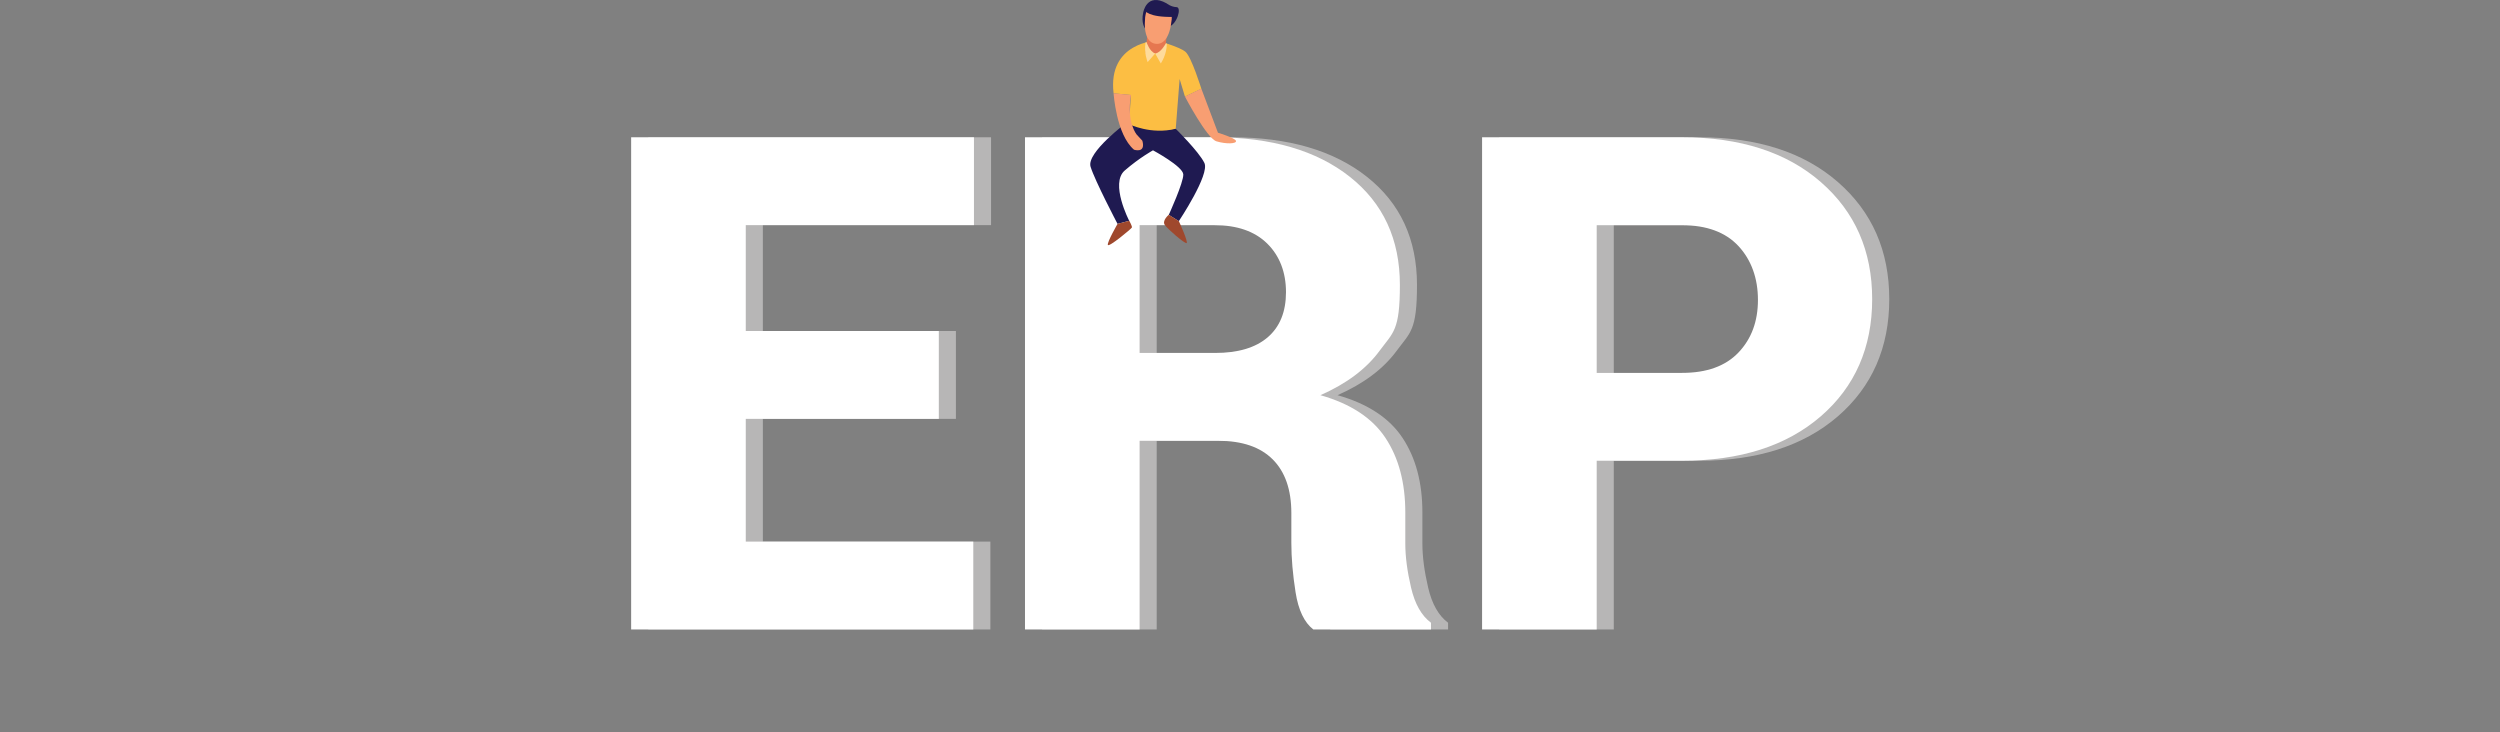<?xml version="1.0" encoding="UTF-8"?>
<svg id="Layer_2" data-name="Layer 2" xmlns="http://www.w3.org/2000/svg" version="1.1" viewBox="0 0 5265.4 1541.9">
  <rect x="0" y="0" width="5265.4" height="1541.9" fill="#808080" stroke="none"/>
  <defs>
    <style>
      .cls-1 {
        fill: #fcbe43;
      }

      .cls-1, .cls-2, .cls-3, .cls-4, .cls-5, .cls-6, .cls-7, .cls-8 {
        stroke-width: 0px;
      }

      .cls-2 {
        fill: #f89e72;
      }

      .cls-3 {
        fill: #1f1a51;
      }

      .cls-4 {
        fill: #9f482d;
      }

      .cls-5 {
        fill: #e67750;
      }

      .cls-6 {
        fill: #b7b6b6;
      }

      .cls-7 {
        fill: #fedb9b;
      }

      .cls-8 {
        fill: #fff;
      }
    </style>
  </defs>
  <path class="cls-6" d="M2013.3,882.2h-406.6v258.5h479.2v185.1h-720.6V289.1h722v185.1h-480.6v222.9h406.6v185.1Z"/>
  <path class="cls-6" d="M2436.2,928.5v397.3h-241.4V289.1h398.7c120.1,0,215.3,27.8,285.5,83.3,70.2,55.5,105.4,131.5,105.4,227.8s-14.1,99.7-42.4,138.1c-28.2,38.5-69.9,69.8-125,94,63.6,18,109.3,48.1,137.1,90.1,27.8,42,41.7,94.3,41.7,157v65.5c0,27.1,4,57.9,12.1,92.6,8.1,34.7,22.1,59.3,42,74.1v14.2h-247.8c-19-14.7-31.5-40.8-37.4-78.3-5.9-37.5-8.9-72.1-8.9-104v-62.7c0-49.4-13.1-87.1-39.2-113.2-26.1-26.1-64.3-39.2-114.6-39.2h-165.9,0ZM2436.2,743.4h158.8c48.4,0,85.4-11,111.1-33.1,25.6-22.1,38.4-53.8,38.4-95.1s-13.2-76.3-39.5-102.2c-26.3-25.9-63.5-38.8-111.4-38.8h-157.4v269.1h0Z"/>
  <path class="cls-6" d="M3398.9,970.5v355.3h-241.4V289.1h420.8c122.9,0,220.5,31.5,292.6,94.3,72.2,62.9,108.2,145.1,108.2,246.7s-36.1,184.3-108.2,246.7c-72.2,62.4-169.7,93.6-292.6,93.6h-179.4ZM3398.9,785.4h179.4c52.2,0,92-14.3,119.3-43.1,27.3-28.7,40.9-65.6,40.9-110.7s-13.7-83.8-40.9-113.2c-27.3-29.4-67.1-44.1-119.3-44.1h-179.4v311.2Z"/>
  <path class="cls-8" d="M1977.3,882.2h-406.6v258.5h479.2v185.1h-720.6V289.1h722v185.1h-480.6v222.9h406.6v185.1Z"/>
  <path class="cls-8" d="M2400.2,928.5v397.3h-241.4V289.1h398.7c120.1,0,215.3,27.8,285.5,83.3,70.2,55.5,105.4,131.5,105.4,227.8s-14.1,99.7-42.4,138.1c-28.2,38.5-69.9,69.8-125,94,63.6,18,109.3,48.1,137.1,90.1,27.8,42,41.7,94.3,41.7,157v65.5c0,27.1,4,57.9,12.1,92.6,8.1,34.7,22.1,59.3,42,74.1v14.2h-247.8c-19-14.7-31.5-40.8-37.4-78.3-5.9-37.5-8.9-72.1-8.9-104v-62.7c0-49.4-13.1-87.1-39.2-113.2-26.1-26.1-64.3-39.2-114.6-39.2h-165.9,0ZM2400.2,743.4h158.8c48.4,0,85.4-11,111.1-33.1,25.6-22.1,38.4-53.8,38.4-95.1s-13.2-76.3-39.5-102.2c-26.3-25.9-63.5-38.8-111.4-38.8h-157.4v269.1h0Z"/>
  <path class="cls-8" d="M3362.9,970.5v355.3h-241.4V289.1h420.8c122.9,0,220.5,31.5,292.6,94.3,72.2,62.9,108.2,145.1,108.2,246.7s-36.1,184.3-108.2,246.7c-72.2,62.4-169.7,93.6-292.6,93.6h-179.4ZM3362.9,785.4h179.4c52.2,0,92-14.3,119.3-43.1,27.3-28.7,40.9-65.6,40.9-110.7s-13.7-83.8-40.9-113.2c-27.3-29.4-67.1-44.1-119.3-44.1h-179.4v311.2Z"/>
  <path class="cls-3" d="M2374.5,257s-86.8,64.2-77.6,94.1c9.2,29.9,56.8,120.4,56.8,120.4l24.6-6.4s-40.9-78.9-9.4-106c31.4-27.2,59.5-42.5,59.5-42.5,0,0,63.1,33.9,63.8,50.7.8,16.7-30.6,85.3-30.6,85.3l21.2,13.2s65.8-98.5,53.8-122.7c-11.9-24.2-60.4-71.9-60.4-71.9,0,0-60.3,9.8-101.7-14.1h0Z"/>
  <path class="cls-1" d="M2436.9,85.4s-104.3,3.1-91.5,111.1l36.6,3.6-4.2,61.4s47,23,98.5,9.6l8.2-104.8,11.2,37.2,34.5-16.7s-20.8-67-33.4-77.7c-12.6-10.7-59.9-23.7-59.9-23.7Z"/>
  <polygon class="cls-5" points="2417.3 64 2412.8 110.8 2453.3 114.7 2457.7 69.4 2417.3 64"/>
  <path class="cls-3" d="M2411.5,59.5s-8.6-10.6-3.7-33.3c0,0,7.2-42.7,49.3-19.1,0,0,9.5,7.7,20.9,7.9,11.4.3,1,36.6-16.5,41.3,0,0-50,3.2-50,3.2Z"/>
  <path class="cls-2" d="M2467.7,41.4c-3.8,38.6-17.7,52.4-33.1,50.9-15.4-1.5-26.5-17.5-22.7-56.3,2-20.2,15.1-25.9,30.6-24.4,15.4,1.5,27.3,9.6,25.3,29.9h0Z"/>
  <path class="cls-3" d="M2411.7,22.3s6.1,14.5,60.6,13.3l2-12-18-12.6-21.7-4.4-15.8,5.5s-7.1,10.1-7.1,10.1Z"/>
  <path class="cls-7" d="M2414.9,89s6.1,19.4,18.1,23.7l-15.9,18.1s-8.1-19-4.4-41.4c0,0,2.3-.5,2.3-.5Z"/>
  <path class="cls-7" d="M2455.6,91.1s-10,19.7-22.6,21.7l11.8,20.8s12.9-18.4,12.7-41.8l-1.9-.6Z"/>
  <path class="cls-2" d="M2345.4,196.5s5.5,87,43,118.8c0,0,25.2,8.6,17.6-18.9l-11.8-12.8s-22-25.3-12.2-83.5l-36.6-3.6h0Z"/>
  <path class="cls-2" d="M2495.7,203.5s46.2,88.2,66.5,94.2c20.2,6.1,42.4,5.3,41-.9s-38-17.3-38-17.3l-35-92.8-34.5,16.7h0Z"/>
  <path class="cls-4" d="M2378.4,465s6.7,11.7,5.5,14.3c-1.3,2.6-48.8,42.3-50.6,36.5s20.5-44.4,20.5-44.4l24.6-6.4Z"/>
  <path class="cls-4" d="M2461.6,452.4s-15.2,12.5-8,21.9c7.2,9.4,40.6,38.4,45.4,37.7s-16.2-46.4-16.2-46.4l-21.2-13.2h0Z"/>
</svg>